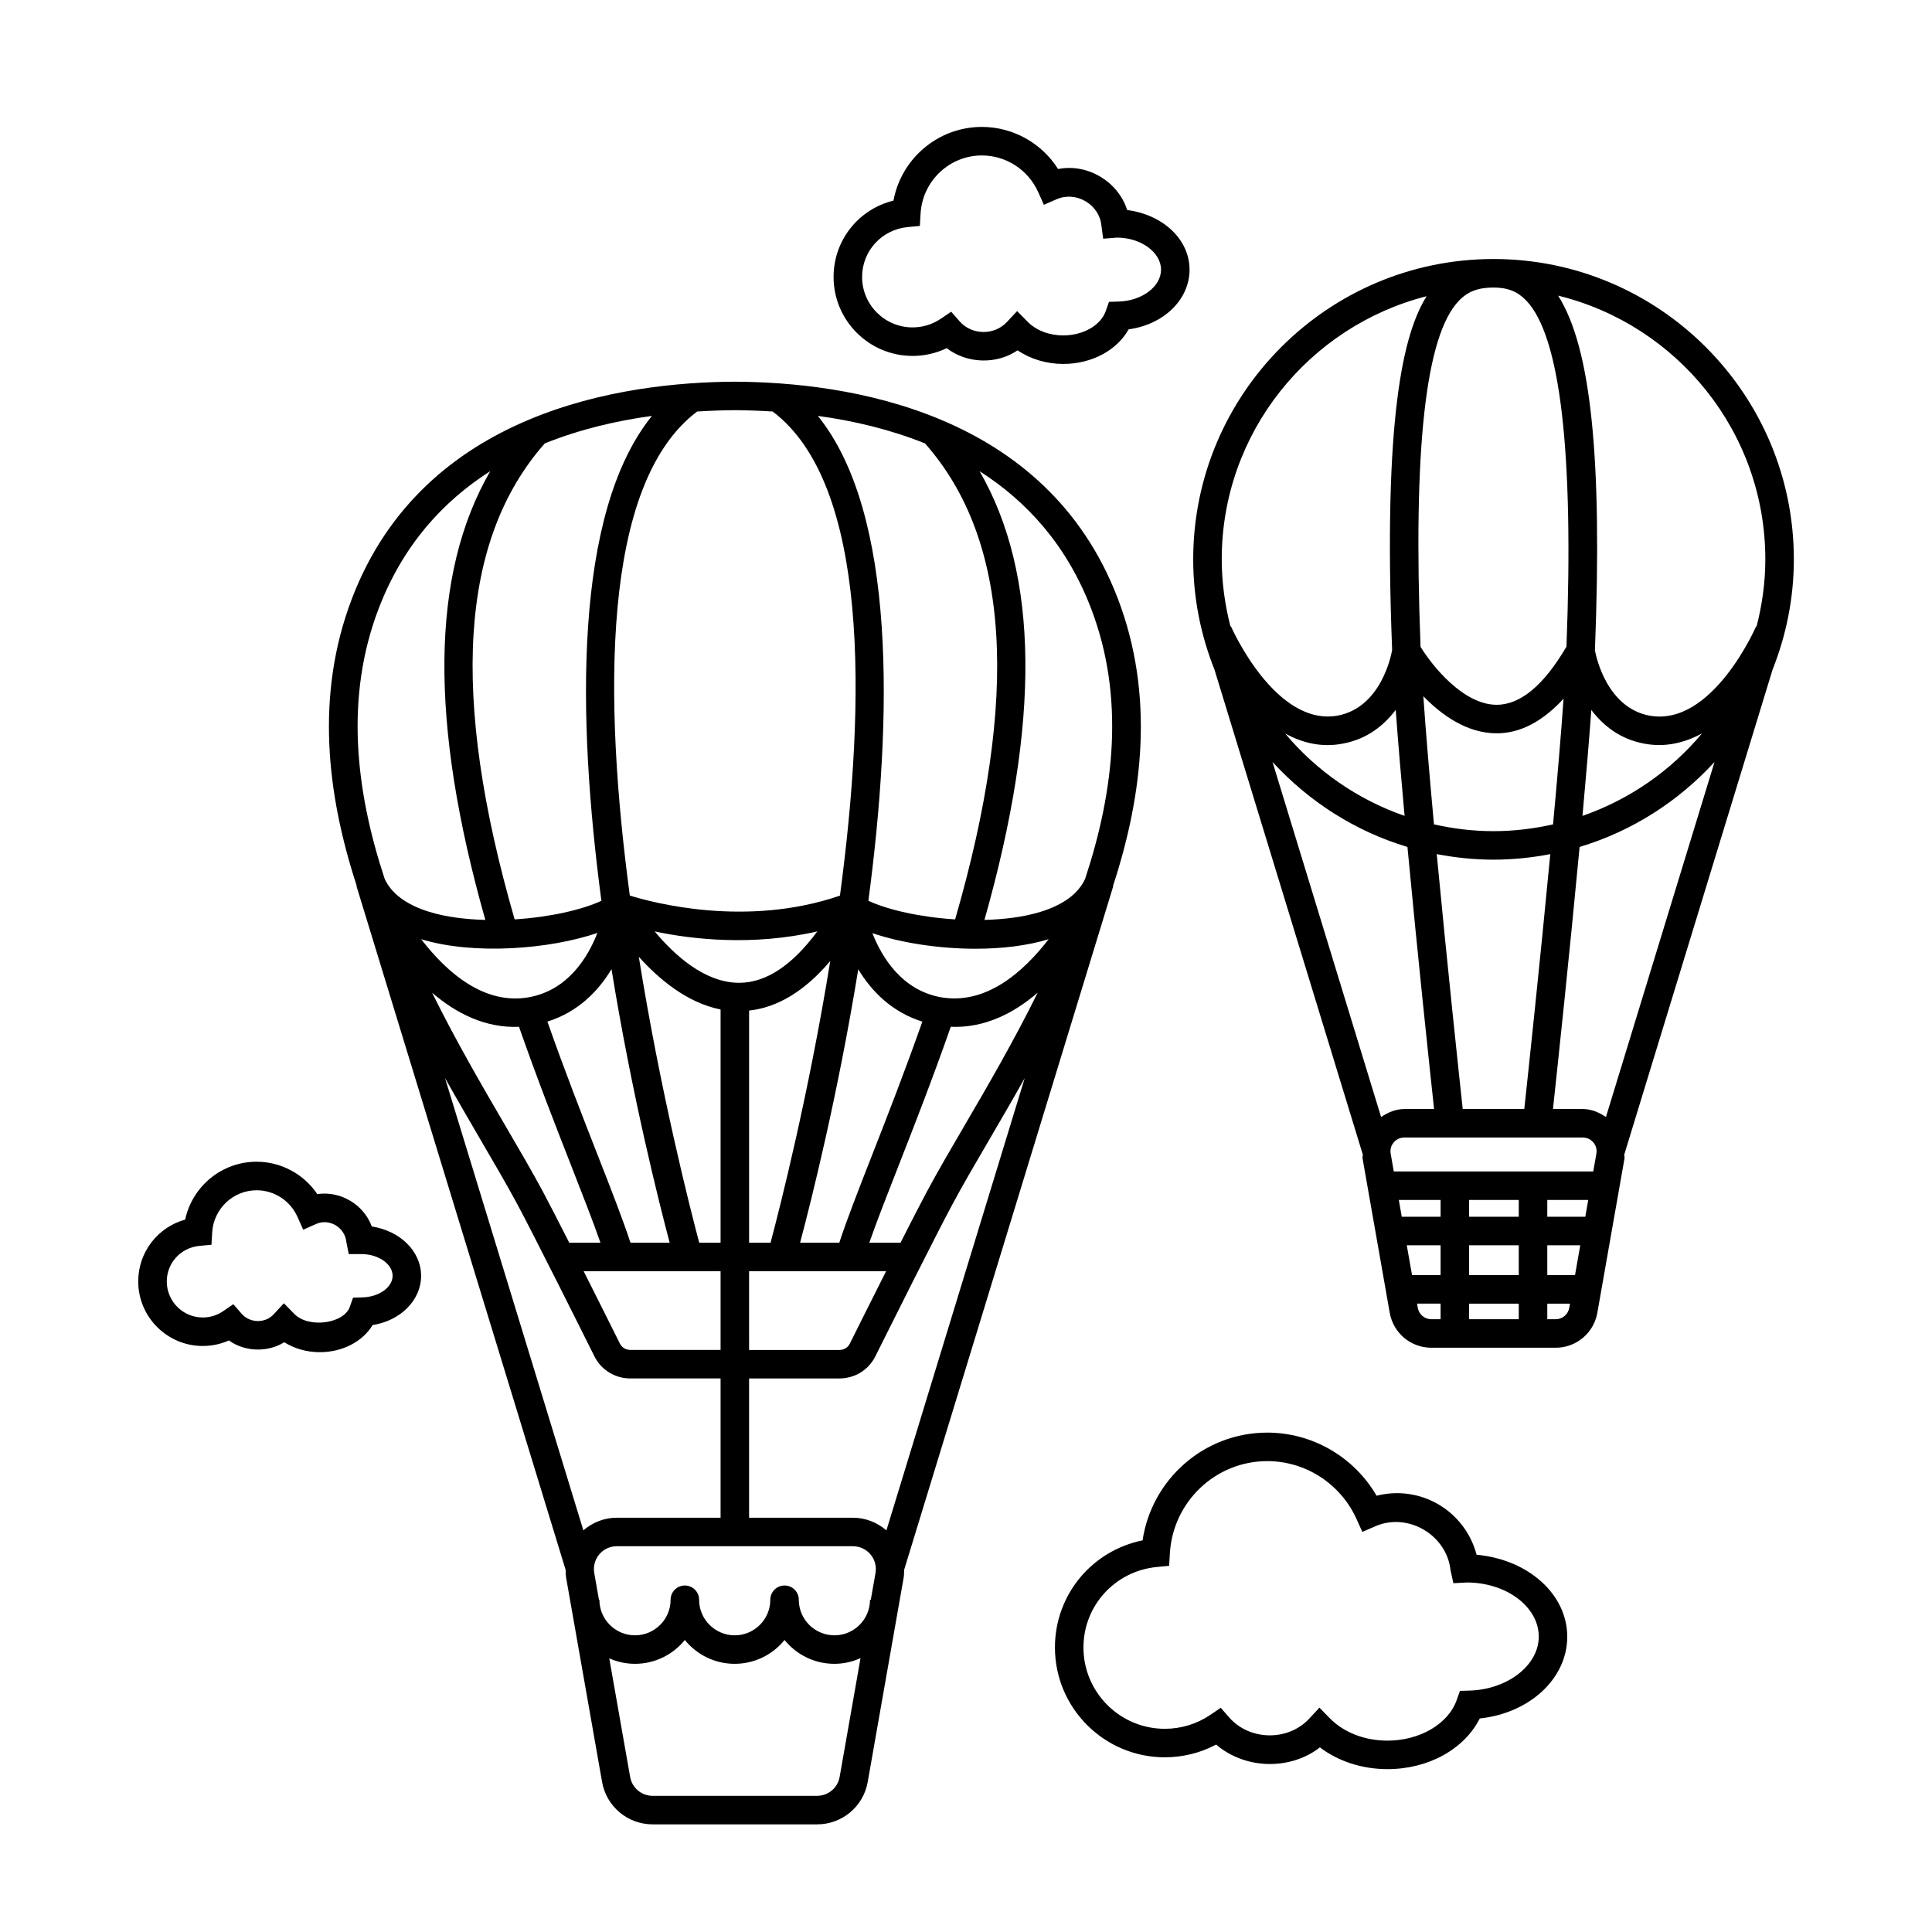 <?xml version="1.0" encoding="UTF-8"?>
<!-- The Best Svg Icon site in the world: iconSvg.co, Visit us! https://iconsvg.co -->
<svg fill="#000000" width="800px" height="800px" version="1.1" viewBox="144 144 512 512" xmlns="http://www.w3.org/2000/svg">
 <path d="m439.04 378.79-0.07-0.027c8.008-24.48 10.957-50.723 1.293-76.066-18.973-49.75-71.723-57.406-101.54-57.543-29.758 0.137-82.512 7.793-101.48 57.543-9.664 25.344-6.711 51.586 1.297 76.066l-0.078 0.027 55.441 181.25c0.012 0.715 0.016 1.434 0.141 2.148l1.555 8.832c0.035 0.184 0.059 0.367 0.098 0.547l7.859 44.648c1.141 6.523 6.781 11.258 13.398 11.258h43.598c6.621 0 12.262-4.734 13.402-11.246l9.512-54.051c0.125-0.711 0.125-1.422 0.137-2.129zm-64.477 189.16c0 5.195-4.231 9.426-9.434 9.426-5.207 0-9.438-4.231-9.438-9.426 0-2.086-1.691-3.777-3.777-3.777-2.086 0-3.777 1.691-3.777 3.777 0 5.195-4.231 9.426-9.434 9.426-5.199 0-9.434-4.231-9.434-9.426 0-2.086-1.691-3.777-3.777-3.777-2.086 0-3.777 1.691-3.777 3.777 0 5.195-4.231 9.426-9.438 9.426-5.199 0-9.434-4.231-9.434-9.426h-0.117l-1.246-7.086c-0.309-1.762 0.172-3.562 1.324-4.93 1.152-1.379 2.84-2.164 4.633-2.164h62.617c1.797 0 3.484 0.789 4.633 2.156 1.156 1.379 1.637 3.18 1.328 4.941l-1.246 7.086zm-32.047-87.062h36.309c-3.984 7.906-7.824 15.598-9.609 19.18-0.523 1.055-1.559 1.684-2.773 1.684h-23.926zm40.133-7.559h-8.273c1.93-5.543 4.676-12.555 7.746-20.387 4.074-10.387 9.07-23.188 13.844-36.832 8.961 0.375 16.684-3.578 23.031-9.039-6.324 12.797-13.227 24.668-19.25 34.969-3.766 6.445-7.231 12.379-10.086 17.703-1.594 2.969-4.188 8.02-7.012 13.586zm-7.566-23.145c-3.723 9.5-6.699 17.152-8.664 23.145h-10.383c2.93-11.035 10.016-39.207 15.41-72.461 3.438 5.711 8.809 11.301 16.988 13.875-4.578 12.988-9.215 24.887-13.352 35.441zm-11.055-51.508c-5.75 35.535-13.434 65.672-15.82 74.652h-5.688v-61.516c7.606-0.828 14.805-5.215 21.508-13.137zm-29.066 74.652h-5.66c-2.414-9.074-10.242-39.75-16.012-75.77 5.281 5.875 12.742 12.184 21.672 13.965zm-13.488 0h-10.391c-1.969-6-4.945-13.66-8.676-23.172-4.133-10.547-8.77-22.434-13.34-35.418 8.191-2.57 13.555-8.176 16.988-13.902 5.398 33.266 12.484 61.453 15.418 72.492zm-39.934-57.215c4.769 13.633 9.762 26.418 13.832 36.797 3.074 7.844 5.82 14.867 7.754 20.418h-8.273c-2.824-5.562-5.414-10.617-7.008-13.598-2.856-5.312-6.32-11.246-10.086-17.691-6.019-10.301-12.922-22.164-19.246-34.957 6.359 5.457 14.086 9.41 23.027 9.031zm53.422 64.773v20.859h-23.902c-1.215 0-2.254-0.629-2.781-1.684-1.781-3.578-5.621-11.27-9.605-19.18zm7.555 28.418h23.926c4.09 0 7.75-2.254 9.539-5.875 3.652-7.312 15.891-31.832 20.34-40.117 2.809-5.246 6.234-11.098 9.949-17.457 2.945-5.039 6.102-10.465 9.297-16.156l-36.66 119.87c-2.453-2.117-5.551-3.352-8.848-3.352h-27.543zm50.676-101.05c-10.242-1.93-15.461-10.52-18.004-16.961 7.469 2.539 17.496 4.133 27.348 4.133 6.867 0 13.641-0.777 19.371-2.531-6.836 8.871-16.773 17.543-28.715 15.359zm3.926-20.605c-9.199-0.586-17.797-2.508-22.988-4.93 6.445-48.602 7.41-102.69-13.387-128.5 9.543 1.301 19.215 3.602 28.398 7.293 22.527 25.547 25.098 66.887 7.977 126.14zm-57.227 16.805h-0.016c-9.164 0-17.195-7.406-22.375-13.613 10.012 2.121 25.992 3.91 43.102-0.008-6.668 9-13.609 13.621-20.711 13.621zm-36.516-21.734c-5.191 2.422-13.793 4.344-22.992 4.93-17.125-59.266-14.547-100.59 7.988-126.14 9.184-3.691 18.852-5.988 28.395-7.289-20.801 25.809-19.84 79.898-13.391 128.5zm-1.055 8.516c-2.527 6.453-7.742 15.082-18.008 17.02-11.902 2.215-21.844-6.469-28.695-15.355 13.957 4.258 34.031 2.664 46.703-1.664zm-31.086 54.617c3.715 6.356 7.141 12.211 9.949 17.445 4.449 8.305 16.688 32.816 20.336 40.129 1.801 3.621 5.457 5.875 9.539 5.875h23.902v36.91h-27.52c-3.297 0-6.394 1.234-8.844 3.348l-36.668-119.88c3.199 5.695 6.359 11.125 9.305 16.172zm161.96-140.47c8.957 23.488 6.062 48.215-1.609 71.488-1.781 3.922-5.723 6.891-11.859 8.785-4.457 1.371-9.594 1.988-14.84 2.137 14.859-52.41 14.5-91.602-1.289-118.92 12.551 8.008 23.176 19.652 29.598 36.508zm-94.441-52.68c3.25 0.016 6.609 0.145 10.008 0.352 25.523 19.25 24.773 76.543 17.832 128.3-24.773 8.523-49.633 1.867-55.688-0.027-6.938-51.746-7.684-109.02 17.844-128.27 3.398-0.207 6.758-0.34 10.004-0.352zm-94.441 52.68c6.426-16.859 17.051-28.504 29.605-36.512-15.797 27.316-16.156 66.508-1.297 118.92-5.246-0.148-10.387-0.766-14.84-2.137-6.125-1.891-10.059-4.856-11.848-8.77-7.68-23.273-10.578-48.008-1.621-71.504zm122.2 309.53c-0.512 2.894-3.019 5-5.965 5h-43.598c-2.941 0-5.445-2.106-5.957-5.008l-5.531-31.422c2.09 0.918 4.387 1.449 6.812 1.449 5.332 0 10.098-2.469 13.215-6.316 3.113 3.848 7.883 6.316 13.211 6.316 5.328 0 10.098-2.469 13.211-6.316 3.121 3.848 7.883 6.316 13.215 6.316 2.469 0 4.805-0.555 6.922-1.508zm247.23-293.43c3.602-9.066 5.644-18.918 5.644-29.254 0-43.887-35.703-79.586-79.586-79.586-43.887 0-79.59 35.699-79.59 79.586 0 10.336 2.043 20.188 5.644 29.254l39.242 128.3 0.062-0.02c0.023 0.438-0.133 0.859-0.055 1.297l7.188 40.848c0.945 5.363 5.586 9.258 11.035 9.258h32.949c5.453 0 10.09-3.898 11.035-9.258l7.188-40.848c0.078-0.438-0.082-0.859-0.055-1.297l0.062 0.02zm-44.152 118.54c-1.832-1.234-3.867-2.117-6.129-2.117h-7.91c1.168-10.785 4.367-40.809 7.059-69.457 13.91-4.172 26.18-12.078 35.762-22.52zm-3.363 14.426h-52.859l-0.824-4.695c-0.262-1.465 0.391-2.5 0.797-2.992 0.41-0.48 1.312-1.301 2.793-1.301h47.324c1.48 0 2.391 0.816 2.801 1.301 0.41 0.492 1.055 1.523 0.797 2.981zm-32.898 27.473v-7.91h13.16v7.91zm13.16 7.559v4.133h-13.16v-4.133zm0-27.473v4.449h-13.16v-4.449zm-20.715 4.445h-10.293l-0.781-4.449h11.074zm-8.965 7.559h8.965v7.91h-7.57zm37.238 0h8.738l-1.391 7.91h-7.348zm0-7.559v-4.449h10.852l-0.781 4.449zm-14.25-246.25c3.758 0 6.348 1.035 8.668 3.445 9.055 9.418 12.633 40.305 10.664 91.715-5.945 10.164-12.152 15.402-18.473 15.414h-0.016c-8.93 0-17.195-10.492-20.18-15.359-2.016-52.457 1.301-82.5 10.168-91.723 2.356-2.449 5.098-3.492 9.168-3.492zm25.918 111.95c3.102 4.043 7.461 7.695 14 8.918 5.731 1.082 10.816-0.273 15.328-2.699-8.297 9.918-19.219 17.52-31.672 21.848 0.922-10.137 1.738-19.785 2.344-28.066zm-51.836-0.023c0.605 8.289 1.422 17.945 2.348 28.09-12.434-4.324-23.34-11.91-31.633-21.805 4.488 2.418 9.551 3.762 15.285 2.652 6.547-1.227 10.902-4.883 14-8.938zm7.316-3.625c4.797 4.938 11.512 9.832 19.449 9.832 6.305 0 12.215-3.195 17.711-9.172-0.664 9.496-1.656 21.113-2.781 33.305-5.086 1.141-10.352 1.797-15.777 1.797-5.426 0-10.695-0.652-15.781-1.797-1.148-12.488-2.156-24.348-2.82-33.965zm18.602 43.316c5.144 0 10.164-0.531 15.043-1.469-2.719 28.672-5.859 58.012-6.891 67.555h-16.312c-1.031-9.543-4.172-38.883-6.887-67.559 4.879 0.938 9.902 1.473 15.047 1.473zm72.031-79.586c0 6.148-0.859 12.086-2.312 17.789l-0.125-0.047c-0.113 0.277-11.641 26.715-28.273 23.676-11.238-2.117-14.102-15.453-14.449-17.301 1.992-50.797-1.035-80.309-9.762-94.008 31.469 7.707 54.922 36.078 54.922 69.891zm-89.758-69.734c-6.129 9.754-11.562 31.762-9.141 93.754-0.238 1.398-2.91 15.227-14.449 17.395-16.547 2.953-28.164-23.41-28.273-23.676l-0.125 0.047c-1.457-5.699-2.312-11.641-2.312-17.789-0.004-33.586 23.141-61.797 54.301-69.73zm-40.844 123.43c9.578 10.438 21.852 18.348 35.762 22.52 2.691 28.648 5.891 58.668 7.055 69.457h-7.91c-2.258 0-4.297 0.883-6.129 2.117zm38.5 144.66-0.195-1.113h6.242v4.133h-2.449c-1.777 0.004-3.289-1.266-3.598-3.019zm36.543 3.023h-2.223v-4.133h6.016l-0.195 1.113c-0.309 1.75-1.82 3.019-3.598 3.019zm-20.961 62.406c-2.488-9.496-11.055-16.316-21.102-16.316-1.832 0-3.641 0.227-5.402 0.68-5.957-10.262-16.984-16.727-28.969-16.727-16.66 0-30.617 12.309-33.043 28.555-13.438 2.734-23.223 14.434-23.223 28.387 0 16.051 13.059 29.105 29.113 29.105 4.793 0 9.441-1.16 13.613-3.375 7.672 6.602 19.645 6.867 27.492 0.746 4.879 3.699 11.219 5.766 17.898 5.766 10.879 0 20.367-5.305 24.469-13.43 13.18-1.387 23.184-10.547 23.184-21.676-0.004-11.188-10.254-20.445-24.031-21.715zm-1.832 36.004-2.582 0.078-0.859 2.441c-2.238 6.328-9.781 10.746-18.348 10.746-6.008 0-11.566-2.156-15.258-5.914l-2.773-2.824-2.691 2.902c-5.594 6.031-15.797 5.902-21.25-0.344l-2.199-2.527-2.769 1.879c-3.559 2.406-7.731 3.688-12.066 3.688-11.887 0-21.555-9.664-21.555-21.551 0-11.09 8.375-20.262 19.484-21.332l3.223-0.305 0.188-3.238c0.781-13.746 12.121-24.512 25.816-24.512 10.176 0 19.457 6.031 23.66 15.359l1.535 3.406 3.426-1.496c8.66-3.777 18.914 2.301 19.938 11.582l0.758 3.504 3.562-0.188c10.516 0 19.07 6.445 19.07 14.355-0.008 7.566-8.219 13.984-18.309 14.289zm-147.64-353.7c3.164 0 6.242-0.707 9.055-2.055 5.367 4.152 13.266 4.359 18.773 0.57 3.406 2.32 7.656 3.609 12.109 3.609 7.562 0 14.211-3.602 17.332-9.172 9.219-1.238 16.137-7.832 16.137-15.812 0-7.941-6.953-14.555-16.531-15.805-2.383-7.5-10.426-12.41-18.309-10.863-4.34-6.867-11.945-11.16-20.191-11.16-11.598 0-21.363 8.363-23.434 19.531-9.234 2.262-15.871 10.488-15.871 20.23 0 11.535 9.387 20.926 20.93 20.926zm-1.289-34.145 3.223-0.305 0.188-3.238c0.492-8.66 7.637-15.438 16.254-15.438 6.406 0 12.25 3.797 14.898 9.672l1.531 3.406 3.426-1.496c5.121-2.203 11.191 1.367 11.797 6.859l0.492 3.621 3.644-0.289c6.332 0 11.684 3.887 11.684 8.492 0 4.469-5.027 8.266-11.207 8.453l-2.582 0.078-0.859 2.441c-1.344 3.797-5.973 6.453-11.262 6.453-3.738 0-7.184-1.328-9.461-3.633l-2.769-2.812-2.688 2.883c-3.359 3.609-9.312 3.543-12.582-0.207l-2.195-2.508-2.766 1.871c-2.211 1.496-4.797 2.281-7.477 2.281-7.375 0-13.371-5.992-13.371-13.363 0-6.879 5.195-12.555 12.082-13.223zm-142.02 264.85c-2.098-5.746-8.211-9.496-14.441-8.578-3.566-5.293-9.586-8.582-16.09-8.582-9.234 0-17.043 6.535-18.926 15.332-7.273 2.027-12.441 8.621-12.441 16.395 0 9.426 7.672 17.102 17.098 17.102 2.414 0 4.766-0.5 6.934-1.465 4.234 3.039 10.258 3.227 14.672 0.473 2.695 1.703 5.984 2.637 9.418 2.637 6.023 0 11.336-2.805 13.992-7.184 7.371-1.16 12.852-6.555 12.852-13.059-0.004-6.496-5.555-11.918-13.066-13.07zm-2.383 18.785-2.582 0.078-0.859 2.441c-1.574 4.457-10.895 5.758-14.699 1.879l-2.773-2.832-2.695 2.914c-2.242 2.449-6.297 2.391-8.5-0.137l-2.199-2.527-2.773 1.891c-1.566 1.062-3.41 1.625-5.328 1.625-5.258 0-9.539-4.281-9.539-9.543 0-4.898 3.703-8.953 8.621-9.426l3.223-0.305 0.188-3.238c0.355-6.277 5.531-11.199 11.785-11.199 4.648 0 8.891 2.754 10.801 7.016l1.539 3.434 3.438-1.523c3.477-1.555 7.562 0.926 7.969 4.644l0.66 3.344h3.391c4.461 0 8.234 2.637 8.234 5.758-0.012 3.012-3.547 5.578-7.898 5.707z"/>
</svg>